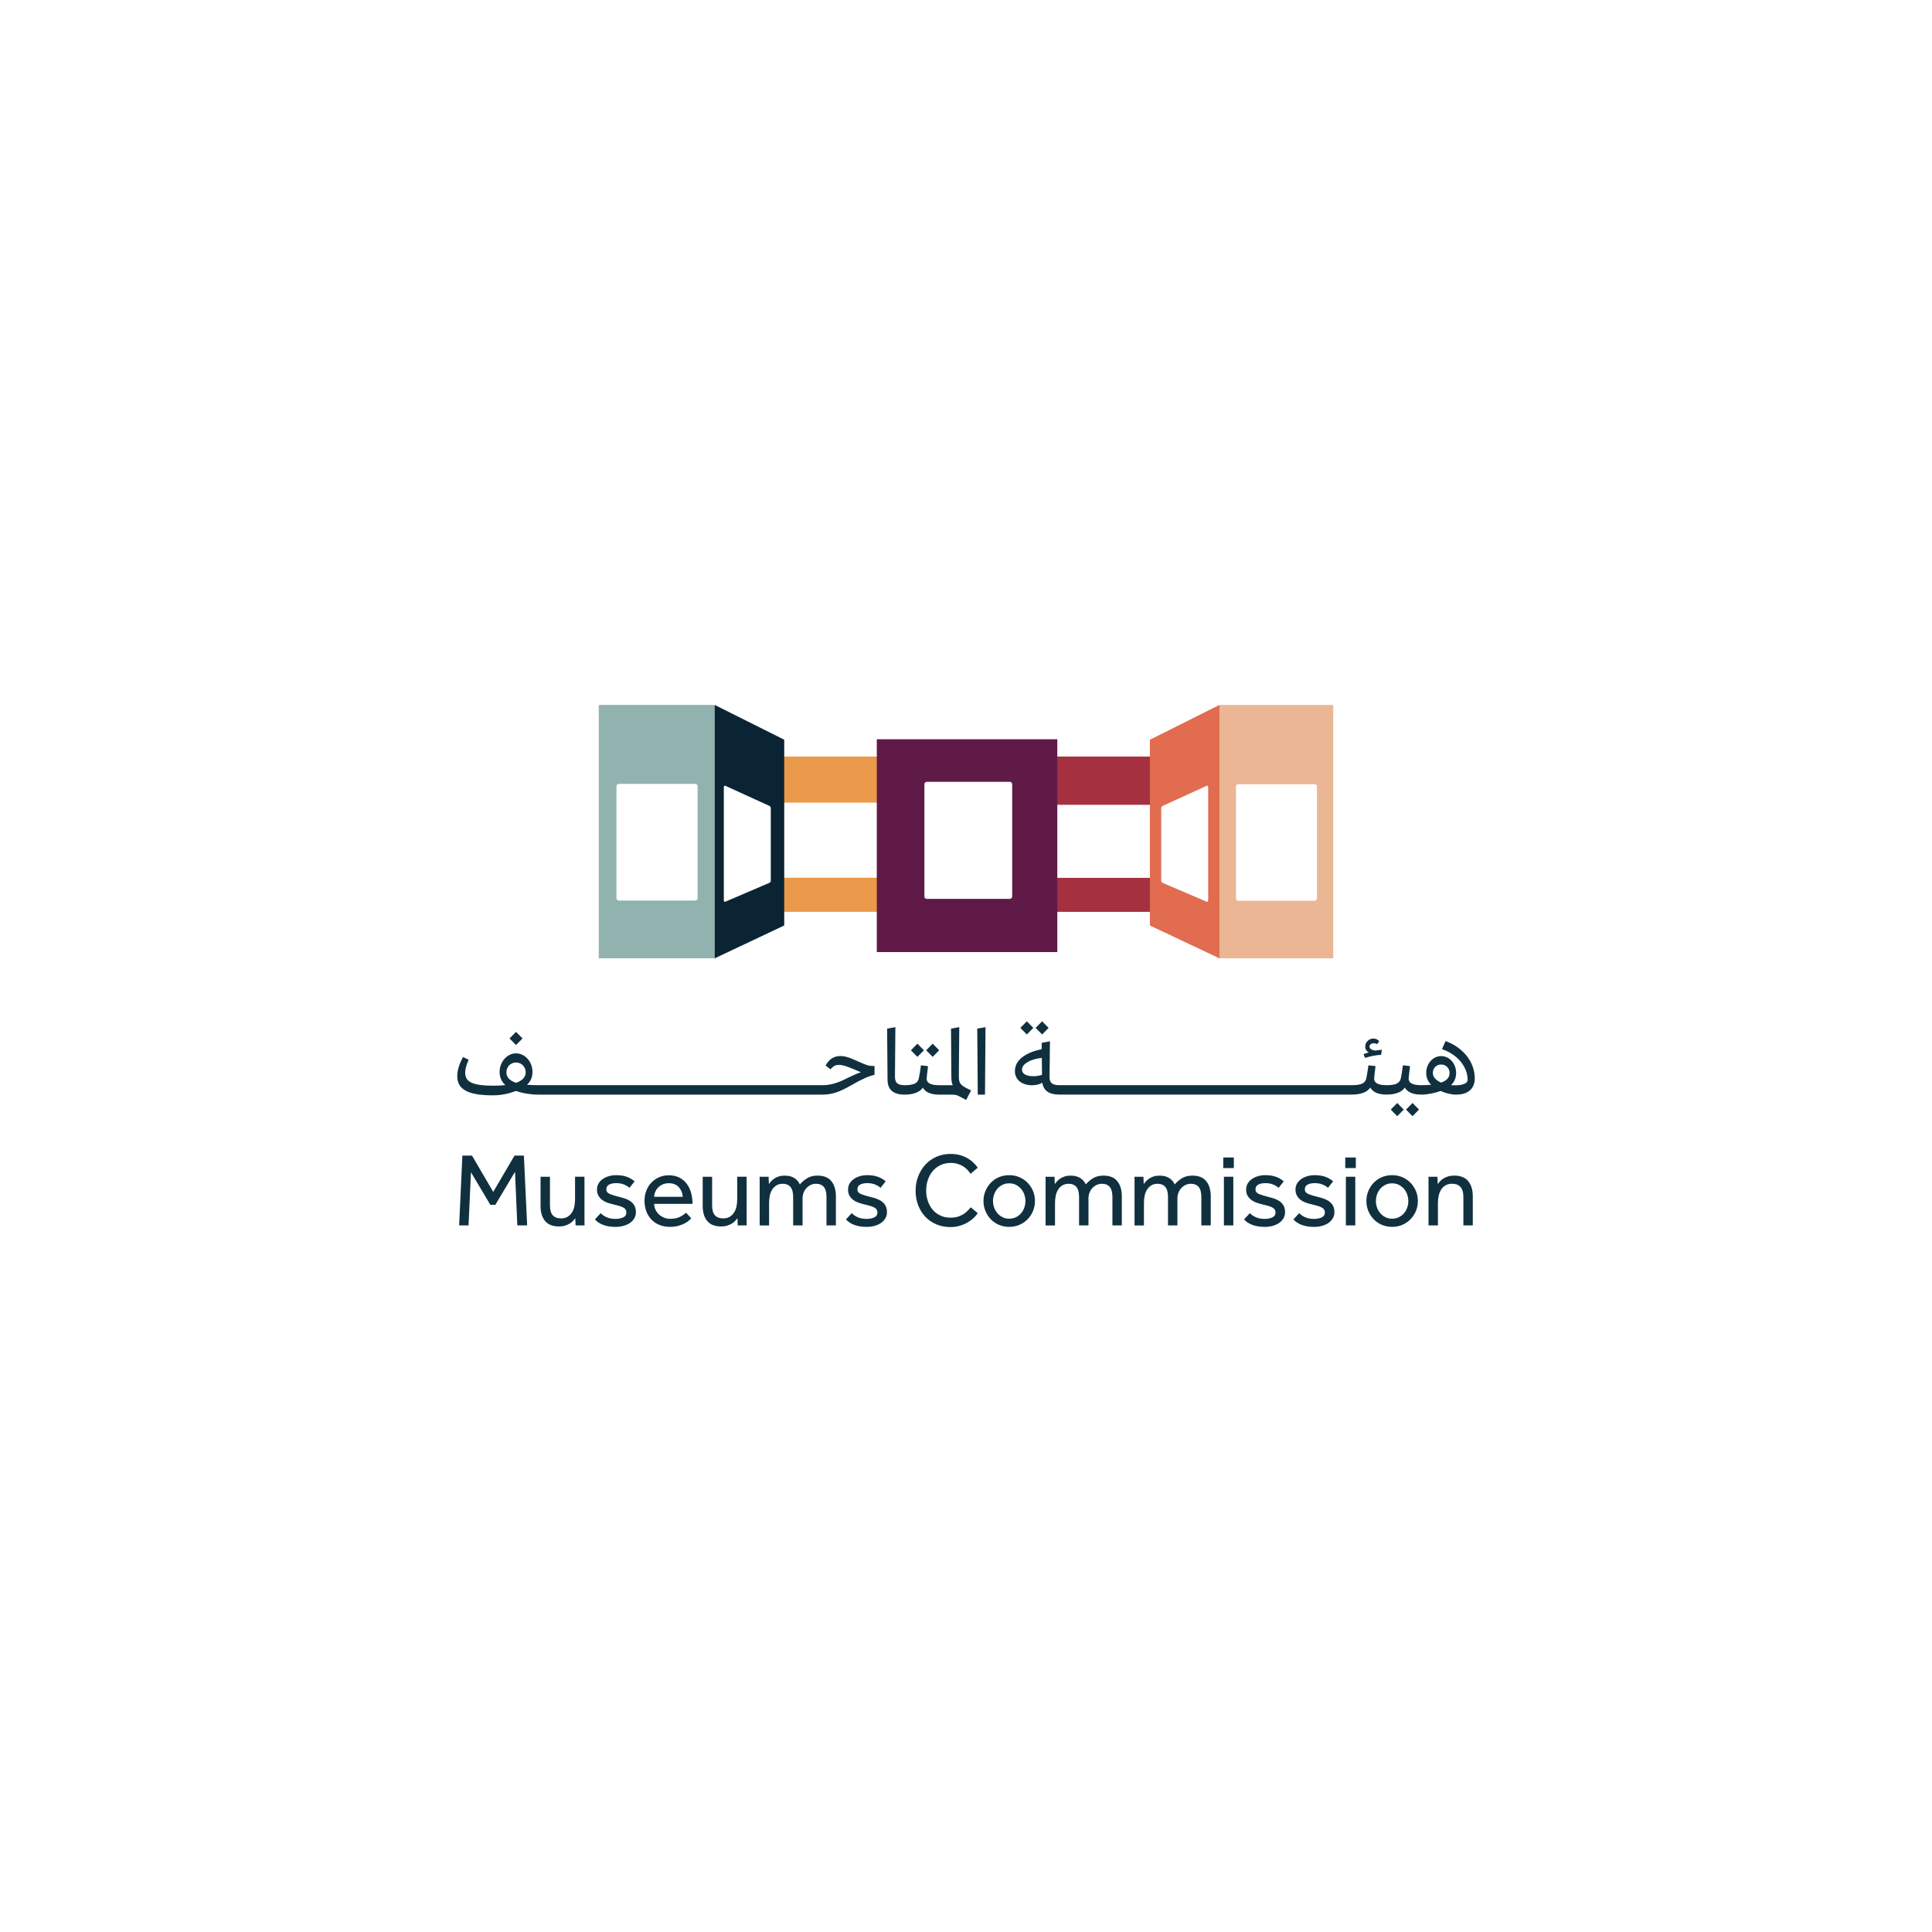 <?xml version="1.0" encoding="UTF-8"?>
<svg id="Layer_2" data-name="Layer 2" xmlns="http://www.w3.org/2000/svg" viewBox="0 0 1000 1000">
  <defs>
    <style>
      .cls-1 {
        fill: #90b3af;
      }

      .cls-1, .cls-2, .cls-3, .cls-4, .cls-5, .cls-6, .cls-7, .cls-8 {
        stroke-width: 0px;
      }

      .cls-2 {
        fill: #a43040;
      }

      .cls-3 {
        fill: #ea9a4a;
      }

      .cls-4 {
        fill: #11303f;
      }

      .cls-5 {
        fill: #e16c50;
      }

      .cls-6 {
        fill: #0b2434;
      }

      .cls-7 {
        fill: #5f1a47;
      }

      .cls-8 {
        fill: #eab693;
      }
    </style>
  </defs>
  <g>
    <path class="cls-2" d="M528.73,391.59v80.39h69.5v-80.39h-69.5ZM597.05,453.34c0,.57-.47,1.03-1.05,1.03h-49.94c-.58,0-1.05-.46-1.05-1.03v-35.74c0-.57.47-1.03,1.05-1.03h49.94c.58,0,1.05.46,1.05,1.03v35.74Z"/>
    <path class="cls-3" d="M402.78,391.59v80.39h58.37v-80.39h-58.37ZM457.13,453.27c0,.58-.48,1.06-1.07,1.06h-51.4c-.59,0-1.08-.48-1.08-1.06v-36.78c0-.58.49-1.06,1.08-1.06h51.4c.59,0,1.07.48,1.07,1.06v36.78Z"/>
    <path class="cls-7" d="M453.83,382.65v110.14h93.43v-110.14h-93.43ZM523.9,464.04c0,.67-.56,1.22-1.24,1.22h-42.95c-.68,0-1.24-.55-1.24-1.22v-58.15c0-.67.56-1.22,1.24-1.22h42.95c.68,0,1.24.55,1.24,1.22v58.15Z"/>
    <path class="cls-1" d="M309.92,364.87v131.16h59.99v-131.16h-59.99ZM361.07,464.92c0,.67-.56,1.22-1.23,1.22h-39.52c-.68,0-1.24-.55-1.24-1.22v-57.97c0-.67.56-1.22,1.24-1.22h39.52c.68,0,1.23.55,1.23,1.22v57.97Z"/>
    <path class="cls-6" d="M369.91,364.87v131.16l36.01-17v-96.15l-36.01-18.01ZM398.96,455.87c0,.43-.31.92-.69,1.07l-22.93,9.82c-.38.16-.69-.26-.69-.94v-58.22c0-.67.31-1.08.69-.92l22.93,10.47c.38.17.69.66.69,1.09v37.63Z"/>
    <path class="cls-8" d="M631.19,364.87v131.16h58.89v-131.16h-58.89ZM681.67,465.02c0,.67-.56,1.22-1.23,1.22h-39.48c-.68,0-1.23-.55-1.23-1.22v-57.92c0-.67.56-1.21,1.23-1.21h39.48c.68,0,1.23.55,1.23,1.21v57.92Z"/>
    <path class="cls-5" d="M595.18,382.88v96.15l36.01,17v-131.16l-36.01,18.01ZM625.35,465.83c0,.67-.31,1.09-.69.94l-22.93-9.82c-.38-.16-.69-.64-.69-1.07v-37.63c0-.43.31-.92.69-1.09l22.93-10.47c.38-.17.69.25.69.92v58.22Z"/>
  </g>
  <g>
    <polygon class="cls-4" points="270.46 537.5 267.1 534.09 263.74 537.5 267.1 540.91 270.46 537.5"/>
    <path class="cls-4" d="M444.88,559.4c1.03-.52,1.98-.98,2.84-1.38.87-.4,1.7-.73,2.49-1,.79-.27,1.61-.51,2.44-.73v-4.55h-1.08c-.47,0-.94-.04-1.41-.11s-.99-.21-1.57-.41c-.58-.2-1.24-.45-1.98-.76s-1.6-.68-2.57-1.11c-1.19-.54-2.23-.99-3.11-1.35-.89-.36-1.67-.64-2.36-.84-.69-.2-1.31-.34-1.87-.43-.56-.09-1.11-.13-1.65-.13-1.7,0-3.17.39-4.41,1.16-1.25.78-2.35,2.03-3.33,3.76l2.49,1.95c.79-.87,1.51-1.46,2.14-1.79s1.42-.49,2.36-.49c.47,0,.96.04,1.46.13.51.09,1.08.23,1.73.43.65.2,1.41.47,2.27.81.87.34,1.9.76,3.09,1.26l2.76,1.18c-.94.29-1.92.66-2.95,1.11-1.03.45-2.18.99-3.44,1.6-1.41.73-2.71,1.34-3.9,1.85-1.19.51-2.31.92-3.36,1.22-1.05.31-2.07.53-3.06.68s-2.01.22-3.06.22h-147.26c-1.08,0-2.1-.02-3.06-.05-.96-.04-1.87-.09-2.73-.16,1.88-1.77,2.82-3.97,2.82-6.61,0-1.33-.23-2.59-.68-3.76-.45-1.17-1.07-2.19-1.84-3.06-.78-.87-1.68-1.55-2.71-2.06-1.03-.51-2.12-.76-3.28-.76s-2.25.25-3.28.76c-1.03.51-1.93,1.19-2.71,2.06-.78.87-1.39,1.89-1.84,3.06-.45,1.17-.68,2.43-.68,3.76,0,2.74.99,5,2.98,6.77-1.91.22-4.04.32-6.39.32-2.6,0-4.81-.13-6.63-.38-1.82-.25-3.31-.64-4.47-1.16-1.16-.52-2-1.21-2.52-2.06-.52-.85-.79-1.87-.79-3.06,0-.94.15-1.98.46-3.14.31-1.16.75-2.36,1.33-3.63l-2.87-1.41c-.94,1.62-1.68,3.31-2.22,5.06-.54,1.75-.81,3.37-.81,4.85,0,1.73.36,3.22,1.08,4.47.72,1.25,1.84,2.27,3.36,3.09,1.52.81,3.44,1.41,5.77,1.79,2.33.38,5.1.57,8.31.57,2.06,0,4.08-.2,6.07-.59s3.93-.96,5.85-1.68c1.73.61,3.57,1.08,5.52,1.41,1.95.32,3.93.49,5.96.49h0s4.33,0,4.33,0h142.93c1.19,0,2.34-.09,3.46-.27,1.12-.18,2.28-.47,3.49-.87,1.21-.4,2.51-.94,3.9-1.63,1.39-.68,2.95-1.52,4.68-2.49,1.3-.76,2.46-1.4,3.49-1.92ZM267.21,560.46c-3.39-1.05-5.09-2.85-5.09-5.42,0-.72.13-1.39.38-2,.25-.61.6-1.16,1.06-1.63.45-.47.98-.83,1.6-1.08.61-.25,1.26-.38,1.95-.38s1.34.13,1.95.38c.61.25,1.14.61,1.6,1.08.45.47.8,1.01,1.06,1.63.25.61.38,1.28.38,2,0,2.38-1.62,4.19-4.87,5.42Z"/>
    <path class="cls-4" d="M477.61,562.95c1.41,2.42,4.22,3.63,8.45,3.63h6.12c.54,0,1,0,1.38.03.38.02.72.05,1.03.11.31.06.6.14.87.24.27.11.55.23.84.38l3.79,2,2.55-4.98-1.52-.7c-.97-.47-1.78-.91-2.41-1.33-.63-.41-1.13-.86-1.49-1.33-.36-.47-.61-1-.73-1.6-.13-.6-.19-1.31-.19-2.14l.22-25.61-4.28.76.16,24.1c0,1.19.05,2.19.14,3,.09.81.28,1.54.57,2.19h-7.04c-4.3,0-6.44-1.12-6.44-3.36,0-.29.07-1.06.22-2.33s.31-2.65.49-4.17l-3.68-.43c-.07.47-.15,1.01-.22,1.63-.07.61-.16,1.23-.27,1.84-.11.61-.22,1.22-.32,1.81-.11.6-.2,1.09-.27,1.49-.29,1.27-1,2.17-2.14,2.71-1.14.54-2.88.81-5.23.81-1.77,0-3.04-.33-3.82-1-.78-.67-1.16-1.78-1.16-3.33l.22-25.72-4.28.76.22,26.59c.07,5.05,3.01,7.58,8.83,7.58,2.27,0,4.23-.32,5.88-.95,1.64-.63,2.82-1.52,3.55-2.68Z"/>
    <polygon class="cls-4" points="486.11 543.62 482.75 540.21 479.4 543.62 482.75 547.03 486.11 543.62"/>
    <polygon class="cls-4" points="478.21 543.62 474.85 540.21 471.49 543.62 474.85 547.03 478.21 543.62"/>
    <polygon class="cls-4" points="510.1 531.65 505.82 532.41 506.09 566.58 509.83 566.58 510.1 531.65"/>
    <polygon class="cls-4" points="542.75 532.03 539.4 528.62 536.04 532.03 539.4 535.44 542.75 532.03"/>
    <polygon class="cls-4" points="534.85 532.03 531.49 528.62 528.13 532.03 531.49 535.44 534.85 532.03"/>
    <path class="cls-4" d="M705.77,545.62l.76,1.95c2.71-.87,5.49-1.41,8.34-1.62l.38-2.6c-.51.04-1.03.09-1.57.16-.54.07-1.12.16-1.73.27-.94-.11-1.69-.34-2.25-.7-.56-.36-.84-.81-.84-1.35,0-.51.21-.92.62-1.25.42-.32.95-.49,1.6-.49.61,0,1.19.16,1.73.49l1.08-1.57c-.79-.9-1.81-1.35-3.03-1.35-1.16,0-2.15.41-2.98,1.22s-1.25,1.8-1.25,2.95c0,1.3.6,2.29,1.79,2.98-.4.15-.81.29-1.25.43-.43.14-.9.31-1.41.49Z"/>
    <polygon class="cls-4" points="726.57 574.32 723.21 570.91 719.85 574.32 723.21 577.73 726.57 574.32"/>
    <path class="cls-4" d="M735.56,566.58c1.52,0,3.18-.17,4.98-.51,1.8-.34,3.52-.8,5.14-1.38,1.26.58,2.6,1.04,4.01,1.38,1.41.34,2.73.51,3.95.51,3.07,0,5.45-.73,7.15-2.19,1.7-1.46,2.54-3.53,2.54-6.2,0-2.09-.35-4.12-1.06-6.09-.7-1.97-1.72-3.79-3.03-5.47-1.32-1.68-2.91-3.19-4.77-4.52s-3.94-2.42-6.25-3.25l-1.84,4.17c1.99.69,3.8,1.58,5.44,2.68,1.64,1.1,3.04,2.36,4.2,3.76,1.15,1.41,2.05,2.92,2.68,4.52.63,1.61.95,3.28.95,5.01,0,.83-.58,1.5-1.73,2-1.16.51-2.64.76-4.44.76-.43,0-.85,0-1.25-.03s-.79-.05-1.19-.08c1.77-1.66,2.65-3.75,2.65-6.28,0-1.19-.2-2.32-.6-3.39-.4-1.06-.95-1.99-1.65-2.79-.7-.79-1.53-1.42-2.46-1.87-.94-.45-1.95-.68-3.03-.68s-2.09.23-3.03.68c-.94.45-1.76,1.07-2.46,1.87-.7.79-1.25,1.72-1.65,2.76-.4,1.05-.6,2.18-.6,3.41,0,2.38.85,4.42,2.54,6.12-.79.07-1.62.13-2.49.16-.87.04-1.77.05-2.71.05-4.3,0-6.44-1.12-6.44-3.36,0-.29.07-1.06.22-2.33s.31-2.65.49-4.17l-3.68-.43c-.07.47-.15,1.01-.22,1.63-.07.61-.16,1.23-.27,1.84-.11.61-.22,1.22-.32,1.81-.11.6-.2,1.09-.27,1.49-.29,1.27-1,2.17-2.14,2.71-1.14.54-2.88.81-5.23.81-4.3,0-6.44-1.12-6.44-3.36,0-.29.07-1.06.22-2.33s.31-2.65.49-4.17l-3.68-.43c-.07.47-.15,1.01-.22,1.63-.07.61-.16,1.23-.27,1.84-.11.61-.22,1.22-.32,1.81-.11.6-.2,1.09-.27,1.49-.29,1.27-1,2.17-2.14,2.71-1.14.54-2.88.81-5.23.81h-151.6c-1.77,0-3.05-.33-3.85-1s-1.17-1.78-1.14-3.33l.22-18.36-4.28.76v3.3c-4.37.9-7.77,2.33-10.21,4.28-2.44,1.95-3.66,4.31-3.66,7.09,0,1.16.23,2.19.7,3.11s1.1,1.69,1.9,2.3c.79.61,1.72,1.08,2.79,1.41,1.06.32,2.21.49,3.44.49,2.06,0,3.85-.43,5.36-1.3.61,4.08,3.52,6.12,8.72,6.12h0s4.33,0,4.33,0h147.27c2.27,0,4.23-.32,5.87-.95,1.64-.63,2.82-1.52,3.55-2.68,1.41,2.42,4.22,3.63,8.45,3.63h0s0,0,0,0h0c2.27,0,4.23-.32,5.87-.95,1.64-.63,2.82-1.52,3.55-2.68,1.41,2.42,4.22,3.63,8.45,3.63h0s0,0,0,0h0ZM742.87,552.23c.83-.83,1.86-1.24,3.09-1.24s2.26.42,3.09,1.27c.83.85,1.25,1.89,1.25,3.11,0,2.31-1.46,3.97-4.39,4.98-1.34-.58-2.38-1.29-3.14-2.14-.76-.85-1.14-1.8-1.14-2.84,0-1.26.41-2.31,1.25-3.14ZM534.79,557.05c-.76,0-1.49-.06-2.19-.19-.7-.13-1.33-.33-1.87-.6-.54-.27-.97-.62-1.27-1.06-.31-.43-.46-.97-.46-1.62,0-.79.28-1.52.84-2.19.56-.67,1.32-1.26,2.27-1.79.96-.52,2.05-.96,3.28-1.3s2.51-.59,3.85-.73l.11,8.72c-1.3.51-2.82.76-4.55.76Z"/>
    <polygon class="cls-4" points="727.76 574.32 731.12 577.73 734.47 574.32 731.12 570.91 727.76 574.32"/>
    <polygon class="cls-4" points="266.3 598.14 255.3 616.93 244.31 598.14 239.33 598.14 237.65 634.26 242.52 634.26 243.77 606.75 253.79 623.6 256.39 623.6 266.57 606.54 267.76 634.26 272.85 634.26 271.17 598.14 266.3 598.14"/>
    <path class="cls-4" d="M302.52,631.72v-22.64h-4.87v11.7c0,1.23-.12,2.43-.35,3.6-.24,1.17-.64,2.22-1.22,3.14-.58.92-1.33,1.67-2.25,2.25-.92.58-2.09.87-3.49.87-1.84,0-3.25-.53-4.22-1.6-.97-1.06-1.46-2.79-1.46-5.17v-14.78h-4.87v15.11c0,3.28.78,5.88,2.33,7.77s3.97,2.84,7.26,2.84c1.15,0,2.18-.14,3.09-.43.9-.29,1.7-.64,2.38-1.06.69-.41,1.26-.87,1.73-1.38s.87-.97,1.19-1.41l.16,3.74h4.66c-.04-.51-.06-1.02-.06-1.54v-1Z"/>
    <path class="cls-4" d="M326.65,622c-.78-.6-1.68-1.08-2.71-1.46-1.03-.38-2.14-.71-3.33-1-2.02-.47-3.66-.97-4.9-1.49-1.25-.52-1.87-1.33-1.87-2.41,0-1.16.47-1.98,1.41-2.49.94-.5,2.18-.76,3.74-.76s2.84.24,3.98.7,2.09,1.05,2.84,1.73l2.65-3.36c-1.16-1.01-2.5-1.8-4.04-2.36-1.53-.56-3.37-.84-5.5-.84-1.26,0-2.48.16-3.66.49-1.17.32-2.23.8-3.17,1.44-.94.63-1.69,1.41-2.25,2.33-.56.92-.84,1.99-.84,3.22s.23,2.21.7,3.06c.47.85,1.08,1.57,1.84,2.17s1.61,1.07,2.57,1.43c.96.36,1.92.65,2.9.87,1.37.32,2.52.62,3.44.89s1.66.57,2.22.89.96.7,1.19,1.11c.23.42.35.91.35,1.49,0,1.12-.54,1.94-1.63,2.46-1.08.52-2.44.79-4.06.79s-3.12-.27-4.38-.81c-1.27-.54-2.35-1.26-3.25-2.16l-2.98,3.25c2.38,2.56,5.96,3.85,10.72,3.85,1.37,0,2.69-.16,3.95-.49s2.38-.81,3.36-1.46c.97-.65,1.75-1.45,2.33-2.41.58-.96.87-2.07.87-3.33s-.23-2.27-.68-3.14c-.45-.87-1.06-1.6-1.84-2.19Z"/>
    <path class="cls-4" d="M357.75,617.58c-.47-1.77-1.2-3.34-2.19-4.71-.99-1.37-2.27-2.47-3.82-3.3-1.55-.83-3.41-1.24-5.58-1.24-1.84,0-3.53.34-5.06,1.03-1.53.69-2.86,1.62-3.98,2.79-1.12,1.17-1.99,2.56-2.6,4.17-.61,1.61-.92,3.33-.92,5.17,0,2.02.32,3.86.95,5.52.63,1.66,1.52,3.09,2.68,4.28,1.15,1.19,2.54,2.11,4.17,2.76,1.63.65,3.41.97,5.36.97,1.59,0,3.01-.17,4.25-.51s2.33-.75,3.25-1.22,1.67-.96,2.25-1.46c.58-.5,1.01-.92,1.3-1.24l-2.76-2.92c-.61.69-1.61,1.39-2.98,2.11-1.37.72-3.12,1.08-5.25,1.08-1.08,0-2.11-.2-3.09-.6-.97-.4-1.84-.94-2.6-1.62-.76-.68-1.36-1.5-1.81-2.44s-.7-1.97-.73-3.09h19.87c0-1.91-.24-3.75-.7-5.52ZM338.58,619.48c.04-.9.23-1.78.6-2.63.36-.85.87-1.6,1.52-2.25.65-.65,1.43-1.17,2.35-1.57s1.96-.6,3.11-.6c2.24,0,3.97.69,5.2,2.06,1.23,1.37,1.91,3.03,2.06,4.98h-14.84Z"/>
    <path class="cls-4" d="M386.45,631.72v-22.64h-4.87v11.7c0,1.23-.12,2.43-.35,3.6-.24,1.17-.64,2.22-1.22,3.14-.58.92-1.33,1.67-2.25,2.25-.92.58-2.09.87-3.49.87-1.84,0-3.25-.53-4.22-1.6-.97-1.06-1.46-2.79-1.46-5.17v-14.78h-4.87v15.11c0,3.28.78,5.88,2.33,7.77s3.97,2.84,7.26,2.84c1.15,0,2.18-.14,3.09-.43.9-.29,1.7-.64,2.38-1.06.69-.41,1.26-.87,1.73-1.38s.87-.97,1.19-1.41l.16,3.74h4.66c-.04-.51-.06-1.02-.06-1.54v-1Z"/>
    <path class="cls-4" d="M423.17,608.49c-2.16,0-3.98.46-5.44,1.38-1.46.92-2.7,1.98-3.71,3.17-.72-1.48-1.72-2.61-3.01-3.38s-2.9-1.16-4.85-1.16c-1.16,0-2.18.14-3.06.43-.89.29-1.65.65-2.3,1.08s-1.21.91-1.68,1.44c-.47.52-.85,1-1.14,1.44l-.16-3.79h-4.66c.04.72.05,1.25.05,1.6v23.58h4.87v-11.7c0-1.19.12-2.38.35-3.57.23-1.19.63-2.25,1.19-3.17.56-.92,1.29-1.67,2.19-2.25s2.02-.87,3.36-.87c1.73,0,3.06.55,3.98,1.65s1.38,2.83,1.38,5.17v14.73h4.87v-13.97c0-1.01.17-1.98.51-2.9.34-.92.83-1.72,1.46-2.41.63-.68,1.37-1.24,2.22-1.65s1.78-.62,2.79-.62c1.77,0,3.11.55,4.03,1.65s1.38,2.83,1.38,5.17v14.73h4.87v-15.11c0-3.25-.78-5.84-2.33-7.77-1.55-1.93-3.95-2.9-7.2-2.9Z"/>
    <path class="cls-4" d="M456.6,622c-.78-.6-1.68-1.08-2.71-1.46-1.03-.38-2.14-.71-3.33-1-2.02-.47-3.66-.97-4.9-1.49-1.25-.52-1.87-1.33-1.87-2.41,0-1.16.47-1.98,1.41-2.49.94-.5,2.18-.76,3.74-.76s2.84.24,3.98.7,2.09,1.05,2.84,1.73l2.65-3.36c-1.16-1.01-2.5-1.8-4.04-2.36-1.53-.56-3.37-.84-5.5-.84-1.26,0-2.48.16-3.66.49-1.17.32-2.23.8-3.17,1.44-.94.63-1.69,1.41-2.25,2.33-.56.92-.84,1.99-.84,3.22s.23,2.21.7,3.06c.47.85,1.08,1.57,1.84,2.17s1.61,1.07,2.57,1.43c.96.36,1.92.65,2.9.87,1.37.32,2.52.62,3.44.89s1.66.57,2.22.89.96.7,1.19,1.11c.23.42.35.91.35,1.49,0,1.12-.54,1.94-1.63,2.46-1.08.52-2.44.79-4.06.79s-3.12-.27-4.38-.81c-1.27-.54-2.35-1.26-3.25-2.16l-2.98,3.25c2.38,2.56,5.96,3.85,10.72,3.85,1.37,0,2.69-.16,3.95-.49s2.38-.81,3.36-1.46c.97-.65,1.75-1.45,2.33-2.41.58-.96.87-2.07.87-3.33s-.23-2.27-.68-3.14c-.45-.87-1.06-1.6-1.84-2.19Z"/>
    <path class="cls-4" d="M482.76,606.16c1.1-1.3,2.44-2.33,4.01-3.09s3.35-1.14,5.33-1.14c1.41,0,2.65.18,3.74.54,1.08.36,2.04.81,2.87,1.35.83.54,1.54,1.15,2.14,1.81s1.11,1.31,1.54,1.92l3.68-3.14c-.51-.76-1.16-1.55-1.98-2.38-.81-.83-1.79-1.6-2.92-2.3-1.14-.7-2.46-1.29-3.98-1.76-1.52-.47-3.23-.7-5.14-.7-2.71,0-5.17.5-7.39,1.49-2.22.99-4.12,2.36-5.71,4.09s-2.83,3.75-3.71,6.06c-.89,2.31-1.33,4.78-1.33,7.42s.44,5.21,1.33,7.5c.88,2.29,2.12,4.28,3.71,5.96s3.48,2.99,5.69,3.93c2.2.94,4.64,1.41,7.31,1.41,1.88,0,3.59-.25,5.14-.76,1.55-.51,2.92-1.13,4.12-1.87,1.19-.74,2.2-1.52,3.03-2.35s1.44-1.57,1.84-2.22l-3.63-3.03c-.36.4-.8.89-1.33,1.49-.52.6-1.19,1.18-2,1.76s-1.8,1.07-2.98,1.49-2.57.62-4.2.62c-1.91,0-3.65-.36-5.2-1.08-1.55-.72-2.87-1.71-3.95-2.98-1.08-1.26-1.92-2.75-2.52-4.47s-.89-3.55-.89-5.5.29-3.79.87-5.52,1.42-3.25,2.52-4.55Z"/>
    <path class="cls-4" d="M531.9,612.22c-1.19-1.23-2.6-2.19-4.22-2.9-1.63-.7-3.39-1.06-5.31-1.06s-3.74.35-5.36,1.06c-1.63.7-3.02,1.67-4.2,2.9-1.17,1.23-2.09,2.65-2.76,4.25-.67,1.61-1,3.33-1,5.17s.33,3.57,1,5.17c.67,1.61,1.59,3.02,2.76,4.25s2.57,2.19,4.2,2.9c1.62.7,3.41,1.06,5.36,1.06s3.68-.35,5.31-1.06c1.62-.7,3.03-1.67,4.22-2.9,1.19-1.23,2.12-2.64,2.79-4.25.67-1.61,1-3.33,1-5.17s-.33-3.57-1-5.17c-.67-1.61-1.6-3.02-2.79-4.25ZM530.19,625.03c-.38,1.1-.93,2.08-1.65,2.92-.72.85-1.61,1.53-2.65,2.06-1.05.52-2.22.79-3.52.79s-2.46-.26-3.49-.79c-1.03-.52-1.91-1.22-2.65-2.08-.74-.87-1.3-1.84-1.68-2.92-.38-1.08-.57-2.2-.57-3.36s.19-2.28.57-3.39c.38-1.1.93-2.07,1.65-2.92s1.61-1.53,2.65-2.06,2.22-.79,3.52-.79,2.46.26,3.49.79c1.03.52,1.91,1.22,2.65,2.08.74.87,1.3,1.85,1.68,2.95.38,1.1.57,2.21.57,3.33s-.19,2.28-.57,3.38Z"/>
    <path class="cls-4" d="M571.16,608.49c-2.16,0-3.98.46-5.44,1.38-1.46.92-2.7,1.98-3.71,3.17-.72-1.48-1.72-2.61-3.01-3.38s-2.9-1.16-4.85-1.16c-1.16,0-2.18.14-3.06.43-.89.29-1.65.65-2.3,1.08s-1.21.91-1.68,1.44c-.47.52-.85,1-1.14,1.44l-.16-3.79h-4.66c.04.72.05,1.25.05,1.6v23.58h4.87v-11.7c0-1.19.12-2.38.35-3.57.23-1.19.63-2.25,1.19-3.17.56-.92,1.29-1.67,2.19-2.25s2.02-.87,3.36-.87c1.73,0,3.06.55,3.98,1.65s1.38,2.83,1.38,5.17v14.73h4.87v-13.97c0-1.01.17-1.98.51-2.9.34-.92.83-1.72,1.46-2.41.63-.68,1.37-1.24,2.22-1.65s1.78-.62,2.79-.62c1.77,0,3.11.55,4.03,1.65s1.38,2.83,1.38,5.17v14.73h4.87v-15.11c0-3.25-.78-5.84-2.33-7.77-1.55-1.93-3.95-2.9-7.2-2.9Z"/>
    <path class="cls-4" d="M617.19,608.49c-2.16,0-3.98.46-5.44,1.38-1.46.92-2.7,1.98-3.71,3.17-.72-1.48-1.72-2.61-3.01-3.38s-2.9-1.16-4.85-1.16c-1.16,0-2.18.14-3.06.43-.89.29-1.65.65-2.3,1.08s-1.21.91-1.68,1.44c-.47.52-.85,1-1.14,1.44l-.16-3.79h-4.66c.04.72.05,1.25.05,1.6v23.58h4.87v-11.7c0-1.19.12-2.38.35-3.57.23-1.19.63-2.25,1.19-3.17.56-.92,1.29-1.67,2.19-2.25s2.02-.87,3.36-.87c1.73,0,3.06.55,3.98,1.65s1.38,2.83,1.38,5.17v14.73h4.87v-13.97c0-1.01.17-1.98.51-2.9.34-.92.83-1.72,1.46-2.41.63-.68,1.37-1.24,2.22-1.65s1.78-.62,2.79-.62c1.77,0,3.11.55,4.03,1.65s1.38,2.83,1.38,5.17v14.73h4.87v-15.11c0-3.25-.78-5.84-2.33-7.77-1.55-1.93-3.95-2.9-7.2-2.9Z"/>
    <rect class="cls-4" x="633.49" y="609.08" width="4.87" height="25.18"/>
    <rect class="cls-4" x="633.16" y="599.12" width="5.47" height="5.47"/>
    <path class="cls-4" d="M662.65,622c-.78-.6-1.68-1.08-2.71-1.46-1.03-.38-2.14-.71-3.33-1-2.02-.47-3.66-.97-4.9-1.49-1.25-.52-1.87-1.33-1.87-2.41,0-1.16.47-1.98,1.41-2.49.94-.5,2.18-.76,3.74-.76s2.84.24,3.98.7,2.09,1.05,2.84,1.73l2.65-3.36c-1.16-1.01-2.5-1.8-4.04-2.36-1.53-.56-3.37-.84-5.5-.84-1.26,0-2.48.16-3.66.49-1.17.32-2.23.8-3.17,1.44-.94.63-1.69,1.41-2.25,2.33-.56.92-.84,1.99-.84,3.22s.23,2.21.7,3.06c.47.85,1.08,1.57,1.84,2.17s1.61,1.07,2.57,1.43c.96.36,1.92.65,2.9.87,1.37.32,2.52.62,3.44.89s1.66.57,2.22.89.96.7,1.19,1.11c.23.42.35.91.35,1.49,0,1.12-.54,1.94-1.63,2.46-1.08.52-2.44.79-4.06.79s-3.12-.27-4.38-.81c-1.27-.54-2.35-1.26-3.25-2.16l-2.98,3.25c2.38,2.56,5.96,3.85,10.72,3.85,1.37,0,2.69-.16,3.95-.49s2.38-.81,3.36-1.46c.97-.65,1.75-1.45,2.33-2.41.58-.96.87-2.07.87-3.33s-.23-2.27-.68-3.14c-.45-.87-1.06-1.6-1.84-2.19Z"/>
    <path class="cls-4" d="M688.2,622c-.78-.6-1.68-1.08-2.71-1.46-1.03-.38-2.14-.71-3.33-1-2.02-.47-3.66-.97-4.9-1.49-1.25-.52-1.87-1.33-1.87-2.41,0-1.16.47-1.98,1.41-2.49.94-.5,2.18-.76,3.74-.76s2.84.24,3.98.7,2.09,1.05,2.84,1.73l2.65-3.36c-1.16-1.01-2.5-1.8-4.04-2.36-1.53-.56-3.37-.84-5.5-.84-1.26,0-2.48.16-3.66.49-1.17.32-2.23.8-3.17,1.44-.94.63-1.69,1.41-2.25,2.33-.56.92-.84,1.99-.84,3.22s.23,2.21.7,3.06c.47.85,1.08,1.57,1.84,2.17s1.61,1.07,2.57,1.43c.96.36,1.92.65,2.9.87,1.37.32,2.52.62,3.44.89s1.66.57,2.22.89.96.7,1.19,1.11c.23.42.35.91.35,1.49,0,1.12-.54,1.94-1.63,2.46-1.08.52-2.44.79-4.06.79s-3.12-.27-4.38-.81c-1.27-.54-2.35-1.26-3.25-2.16l-2.98,3.25c2.38,2.56,5.96,3.85,10.72,3.85,1.37,0,2.69-.16,3.95-.49s2.38-.81,3.36-1.46c.97-.65,1.75-1.45,2.33-2.41.58-.96.87-2.07.87-3.33s-.23-2.27-.68-3.14c-.45-.87-1.06-1.6-1.84-2.19Z"/>
    <rect class="cls-4" x="696.3" y="599.12" width="5.47" height="5.47"/>
    <rect class="cls-4" x="696.62" y="609.08" width="4.87" height="25.18"/>
    <path class="cls-4" d="M730.09,612.22c-1.19-1.23-2.6-2.19-4.22-2.9-1.63-.7-3.39-1.06-5.31-1.06s-3.74.35-5.36,1.06c-1.63.7-3.02,1.67-4.2,2.9-1.17,1.23-2.09,2.65-2.76,4.25-.67,1.61-1,3.33-1,5.17s.33,3.57,1,5.17c.67,1.61,1.59,3.02,2.76,4.25s2.57,2.19,4.2,2.9c1.62.7,3.41,1.06,5.36,1.06s3.68-.35,5.31-1.06c1.62-.7,3.03-1.67,4.22-2.9,1.19-1.23,2.12-2.64,2.79-4.25.67-1.61,1-3.33,1-5.17s-.33-3.57-1-5.17c-.67-1.61-1.6-3.02-2.79-4.25ZM728.38,625.03c-.38,1.1-.93,2.08-1.65,2.92-.72.85-1.61,1.53-2.65,2.06-1.05.52-2.22.79-3.52.79s-2.46-.26-3.49-.79c-1.03-.52-1.91-1.22-2.65-2.08-.74-.87-1.3-1.84-1.68-2.92-.38-1.08-.57-2.2-.57-3.36s.19-2.28.57-3.39c.38-1.1.93-2.07,1.65-2.92s1.61-1.53,2.65-2.06,2.22-.79,3.52-.79,2.46.26,3.49.79c1.03.52,1.91,1.22,2.65,2.08.74.87,1.3,1.85,1.68,2.95.38,1.1.57,2.21.57,3.33s-.19,2.28-.57,3.38Z"/>
    <path class="cls-4" d="M752.61,608.49c-1.16,0-2.19.14-3.11.43-.92.29-1.72.65-2.41,1.08-.68.43-1.26.91-1.73,1.44-.47.52-.87,1-1.19,1.44l-.16-3.79h-4.66c.04.72.05,1.25.05,1.6v23.58h4.87v-11.7c0-1.23.13-2.43.38-3.6.25-1.17.66-2.22,1.22-3.14s1.31-1.67,2.25-2.25c.94-.58,2.11-.87,3.52-.87,1.84,0,3.27.55,4.28,1.65,1.01,1.1,1.52,2.83,1.52,5.17v14.73h4.87v-15.11c0-3.28-.79-5.88-2.38-7.8s-4.02-2.87-7.31-2.87Z"/>
  </g>
</svg>